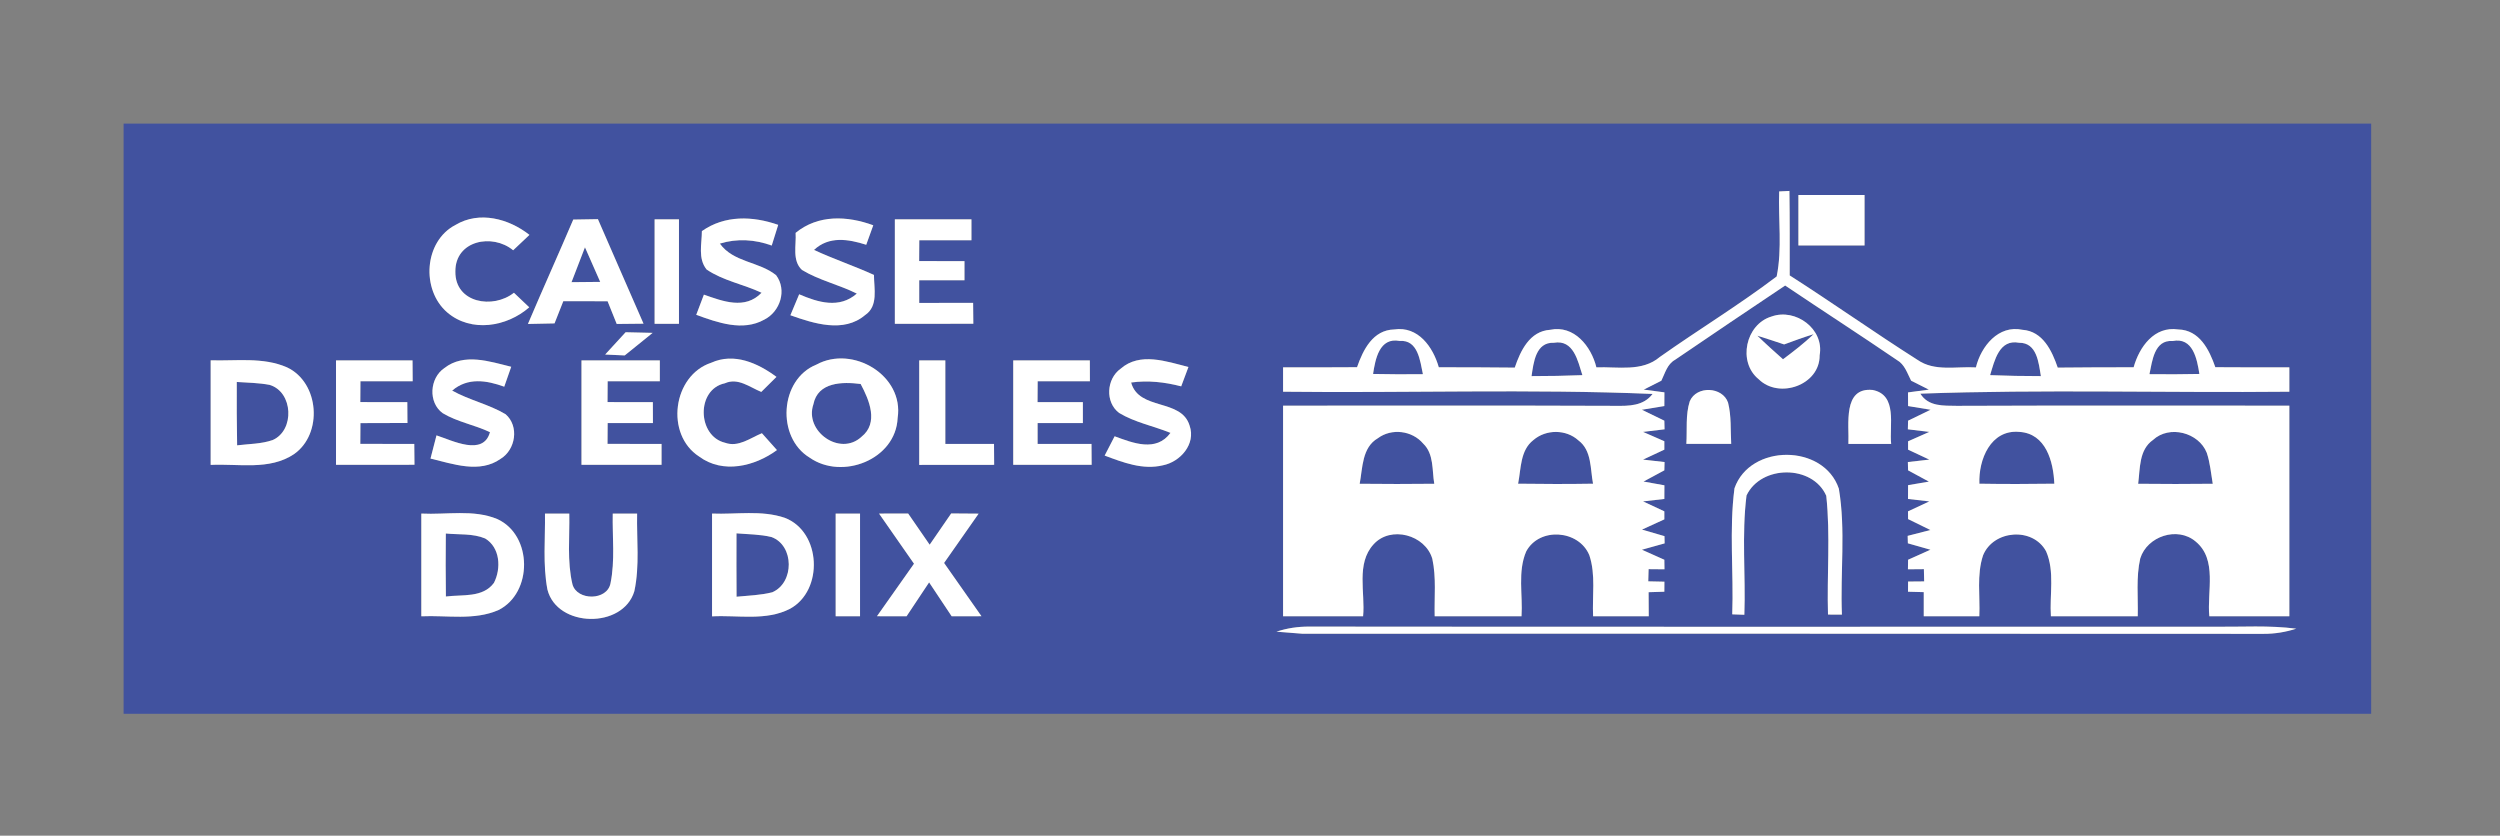 <?xml version="1.0" encoding="UTF-8" ?>
<!DOCTYPE svg PUBLIC "-//W3C//DTD SVG 1.1//EN" "http://www.w3.org/Graphics/SVG/1.1/DTD/svg11.dtd">
<svg width="359pt" height="120pt" viewBox="0 0 359 120" version="1.1" xmlns="http://www.w3.org/2000/svg">
<rect x="0" y="0" width="359" height="120" fill="#808080" stroke="none"/>
<g id="#41529fff">
<path fill="#41529f" opacity="1.00" d=" M 17.75 17.75 C 125.33 17.75 232.92 17.75 340.50 17.75 C 340.50 46.00 340.50 74.25 340.50 102.50 C 232.92 102.50 125.33 102.50 17.75 102.50 C 17.75 74.25 17.75 46.00 17.75 17.75 M 255.49 27.49 C 255.35 31.55 255.94 35.70 255.13 39.70 C 249.72 43.80 243.90 47.34 238.35 51.26 C 235.80 53.43 232.30 52.64 229.24 52.75 C 228.50 49.73 226.04 46.64 222.60 47.36 C 219.66 47.55 218.34 50.37 217.52 52.79 C 213.88 52.74 210.25 52.75 206.61 52.74 C 205.78 49.82 203.64 46.80 200.21 47.31 C 197.15 47.38 195.74 50.23 194.87 52.73 C 191.33 52.76 187.79 52.75 184.25 52.75 C 184.25 53.62 184.25 55.38 184.25 56.25 C 201.93 56.46 219.65 55.83 237.31 56.57 C 235.99 58.32 233.87 58.30 231.95 58.28 C 216.05 58.21 200.15 58.27 184.25 58.25 C 184.25 68.33 184.25 78.42 184.25 88.50 C 188.08 88.50 191.91 88.50 195.74 88.50 C 196.07 85.10 194.70 80.95 197.24 78.17 C 199.70 75.44 204.67 76.79 205.68 80.24 C 206.27 82.95 205.95 85.75 206.02 88.50 C 210.18 88.50 214.33 88.50 218.49 88.50 C 218.69 85.42 217.91 82.10 219.16 79.19 C 221.05 75.65 226.73 76.08 228.23 79.73 C 229.17 82.54 228.63 85.59 228.77 88.50 C 231.43 88.50 234.09 88.50 236.76 88.50 C 236.75 87.63 236.75 85.90 236.74 85.04 C 237.31 85.02 238.43 84.99 239.00 84.97 L 239.01 83.53 C 238.43 83.51 237.27 83.49 236.69 83.48 L 236.74 81.73 C 237.31 81.73 238.45 81.74 239.02 81.75 C 239.02 81.41 239.01 80.72 239.00 80.38 C 238.20 80.02 236.59 79.30 235.78 78.94 C 236.59 78.71 238.22 78.26 239.04 78.03 L 239.02 76.99 C 238.22 76.75 236.60 76.28 235.79 76.05 C 236.60 75.68 238.20 74.94 239.00 74.58 C 239.00 74.29 239.00 73.71 239.00 73.43 C 238.24 73.07 236.71 72.36 235.94 72.00 C 236.71 71.92 238.24 71.74 239.00 71.65 C 239.00 71.16 239.01 70.18 239.01 69.69 C 238.26 69.55 236.76 69.29 236.01 69.15 C 236.75 68.75 238.25 67.95 239.00 67.54 C 239.01 67.25 239.02 66.65 239.03 66.35 C 238.26 66.26 236.71 66.09 235.94 66.00 C 236.70 65.64 238.23 64.93 239.00 64.57 C 239.00 64.27 239.00 63.67 239.00 63.36 C 238.23 63.03 236.70 62.35 235.94 62.02 C 236.71 61.92 238.25 61.74 239.03 61.65 C 239.02 61.34 239.01 60.72 239.00 60.41 C 238.19 60.02 236.58 59.23 235.77 58.84 C 236.58 58.71 238.19 58.44 239.00 58.31 C 239.00 57.82 239.01 56.84 239.01 56.34 C 238.27 56.25 236.78 56.05 236.04 55.95 C 236.68 55.63 237.94 54.99 238.57 54.67 C 239.10 53.60 239.40 52.31 240.52 51.68 C 245.77 48.09 251.06 44.55 256.35 41.00 C 261.68 44.59 267.09 48.08 272.40 51.70 C 273.52 52.33 273.88 53.60 274.44 54.67 C 275.07 54.99 276.35 55.63 276.98 55.95 C 276.24 56.05 274.74 56.25 273.99 56.35 C 273.99 56.84 274.00 57.82 274.00 58.31 C 274.80 58.45 276.42 58.71 277.23 58.84 C 276.42 59.23 274.81 60.02 274.00 60.41 C 273.99 60.72 273.98 61.34 273.97 61.65 C 274.74 61.74 276.28 61.93 277.05 62.02 C 276.29 62.36 274.76 63.03 274.00 63.37 C 274.00 63.67 274.00 64.27 274.00 64.57 C 274.76 64.93 276.29 65.64 277.05 66.00 C 276.28 66.09 274.74 66.26 273.97 66.35 C 273.98 66.65 273.99 67.24 274.00 67.54 C 274.75 67.95 276.25 68.76 276.99 69.16 C 276.24 69.29 274.75 69.55 274.00 69.67 C 274.00 70.17 273.99 71.16 273.99 71.65 C 274.76 71.74 276.29 71.92 277.05 72.00 C 276.29 72.36 274.76 73.07 273.99 73.43 C 273.99 73.71 273.99 74.26 274.00 74.54 C 274.80 74.93 276.40 75.72 277.20 76.11 C 276.38 76.32 274.75 76.74 273.94 76.95 L 273.97 78.02 C 274.78 78.25 276.40 78.71 277.21 78.94 C 276.41 79.30 274.80 80.02 274.00 80.38 C 273.99 80.72 273.99 81.41 273.98 81.75 C 274.55 81.75 275.70 81.73 276.27 81.73 L 276.31 83.49 C 275.73 83.50 274.58 83.51 274.00 83.51 C 274.00 83.88 273.99 84.61 273.99 84.97 C 274.56 84.99 275.69 85.02 276.25 85.03 C 276.25 85.90 276.25 87.63 276.25 88.50 C 278.91 88.50 281.57 88.50 284.23 88.50 C 284.36 85.59 283.83 82.55 284.77 79.74 C 286.26 76.09 291.92 75.65 293.82 79.17 C 295.09 82.08 294.30 85.42 294.51 88.50 C 298.67 88.50 302.82 88.50 306.98 88.50 C 307.05 85.73 306.72 82.91 307.34 80.19 C 308.33 77.01 312.67 75.55 315.28 77.75 C 318.46 80.35 316.90 84.95 317.26 88.50 C 321.09 88.50 324.92 88.50 328.75 88.50 C 328.75 78.42 328.75 68.33 328.75 58.25 C 312.83 58.27 296.90 58.21 280.98 58.28 C 279.12 58.24 276.93 58.42 275.76 56.53 C 293.40 55.89 311.09 56.43 328.75 56.25 C 328.75 55.38 328.75 53.62 328.75 52.75 C 325.20 52.75 321.66 52.76 318.12 52.73 C 317.25 50.22 315.85 47.38 312.79 47.31 C 309.35 46.80 307.21 49.82 306.39 52.74 C 302.75 52.75 299.12 52.74 295.49 52.79 C 294.66 50.38 293.36 47.57 290.43 47.36 C 286.97 46.62 284.48 49.73 283.74 52.76 C 280.95 52.59 277.81 53.39 275.36 51.68 C 269.17 47.75 263.18 43.50 257.00 39.55 C 257.00 35.50 257.02 31.46 256.96 27.42 C 256.59 27.44 255.86 27.47 255.49 27.49 M 258.25 28.00 C 258.25 30.42 258.25 32.83 258.25 35.25 C 261.41 35.25 264.58 35.25 267.75 35.25 C 267.75 32.83 267.75 30.42 267.75 28.00 C 264.58 28.00 261.42 28.00 258.25 28.00 M 65.41 32.30 C 60.87 34.65 60.46 41.63 64.22 44.86 C 67.65 47.80 72.77 46.95 76.00 44.13 C 75.45 43.61 74.35 42.56 73.80 42.04 C 70.81 44.42 65.34 43.53 65.39 39.00 C 65.35 34.52 70.71 33.47 73.69 35.94 C 74.27 35.38 75.44 34.28 76.03 33.73 C 73.07 31.40 68.84 30.25 65.41 32.30 M 100.79 33.19 C 100.79 35.03 100.19 37.11 101.47 38.70 C 103.84 40.32 106.78 40.82 109.36 42.04 C 106.99 44.51 103.79 43.26 101.08 42.31 C 100.71 43.28 100.34 44.25 99.98 45.21 C 103.05 46.32 106.65 47.63 109.75 45.90 C 112.04 44.75 113.04 41.65 111.45 39.52 C 109.01 37.54 105.32 37.70 103.37 34.98 C 105.84 34.22 108.40 34.38 110.82 35.26 C 111.05 34.51 111.52 33.03 111.75 32.29 C 108.09 31.01 104.08 30.87 100.79 33.19 M 114.25 33.44 C 114.37 35.19 113.71 37.42 115.17 38.77 C 117.62 40.25 120.48 40.88 123.04 42.16 C 120.52 44.37 117.47 43.42 114.76 42.26 C 114.34 43.26 113.92 44.26 113.50 45.27 C 116.86 46.46 121.16 47.85 124.22 45.25 C 126.16 43.96 125.50 41.43 125.50 39.48 C 122.67 38.19 119.71 37.20 116.89 35.89 C 119.04 33.87 121.82 34.33 124.39 35.15 C 124.72 34.21 125.06 33.28 125.40 32.35 C 121.67 30.98 117.48 30.79 114.25 33.44 M 82.32 31.53 C 80.18 36.54 77.94 41.51 75.81 46.52 C 77.08 46.50 78.36 46.47 79.63 46.44 C 80.05 45.38 80.47 44.31 80.89 43.25 C 83.01 43.25 85.13 43.25 87.25 43.26 C 87.69 44.34 88.12 45.43 88.56 46.52 C 89.53 46.51 91.45 46.49 92.41 46.48 C 90.23 41.47 88.03 36.48 85.86 31.47 C 84.68 31.49 83.50 31.51 82.32 31.53 M 94.00 31.50 C 94.00 36.50 94.00 41.50 94.00 46.50 C 94.87 46.50 96.62 46.50 97.50 46.50 C 97.50 41.50 97.50 36.50 97.50 31.50 C 96.63 31.50 94.88 31.50 94.00 31.50 M 128.50 31.50 C 128.50 36.50 128.50 41.50 128.50 46.50 C 132.26 46.50 136.01 46.50 139.77 46.49 C 139.76 45.74 139.75 44.24 139.74 43.49 C 137.16 43.50 134.58 43.50 132.00 43.50 C 132.00 42.69 132.00 41.06 132.00 40.25 C 134.17 40.25 136.33 40.25 138.50 40.25 C 138.50 39.56 138.50 38.19 138.50 37.50 C 136.33 37.50 134.16 37.50 131.99 37.49 C 132.00 36.74 132.00 35.25 132.01 34.50 C 134.50 34.50 137.00 34.50 139.50 34.50 C 139.50 33.75 139.50 32.25 139.50 31.50 C 135.83 31.50 132.17 31.50 128.50 31.50 M 254.40 45.45 C 250.67 46.55 249.49 51.99 252.55 54.46 C 255.47 57.34 261.34 55.31 261.30 51.02 C 261.99 47.25 257.85 44.21 254.40 45.45 M 86.90 50.91 C 87.60 50.94 89.01 51.01 89.71 51.04 C 91.05 49.96 92.39 48.89 93.72 47.80 C 92.75 47.78 90.81 47.74 89.84 47.71 C 88.86 48.78 87.88 49.84 86.90 50.91 M 132.00 51.75 C 132.00 56.75 132.00 61.75 132.00 66.76 C 135.59 66.75 139.18 66.75 142.76 66.75 C 142.75 65.75 142.75 64.75 142.74 63.75 C 140.41 63.75 138.08 63.75 135.75 63.75 C 135.75 59.75 135.75 55.75 135.75 51.75 C 134.50 51.75 133.25 51.75 132.00 51.75 M 30.25 51.74 C 30.25 56.74 30.25 61.75 30.25 66.76 C 34.23 66.56 38.68 67.58 42.21 65.22 C 46.39 62.32 45.88 54.94 41.21 52.75 C 37.77 51.24 33.89 51.86 30.25 51.74 M 48.25 51.75 C 48.25 56.75 48.25 61.75 48.25 66.75 C 52.00 66.75 55.76 66.75 59.52 66.74 C 59.51 66.00 59.50 64.50 59.49 63.75 C 56.91 63.75 54.32 63.75 51.74 63.74 C 51.75 62.75 51.75 61.75 51.76 60.76 C 54.01 60.75 56.26 60.75 58.51 60.74 C 58.51 59.75 58.50 58.75 58.49 57.75 C 56.24 57.75 53.99 57.75 51.74 57.74 C 51.75 56.75 51.76 55.75 51.76 54.75 C 54.26 54.75 56.76 54.75 59.26 54.75 C 59.25 53.75 59.25 52.75 59.24 51.75 C 55.58 51.75 51.91 51.75 48.25 51.75 M 63.82 52.85 C 61.69 54.28 61.45 57.79 63.57 59.33 C 65.68 60.60 68.16 61.01 70.36 62.06 C 69.41 65.55 64.96 63.26 62.68 62.52 C 62.39 63.63 62.10 64.74 61.82 65.85 C 65.04 66.62 68.87 68.02 71.87 65.90 C 74.06 64.58 74.58 61.19 72.60 59.48 C 70.19 58.05 67.38 57.46 64.93 56.09 C 67.17 54.17 69.87 54.61 72.41 55.53 C 72.66 54.81 73.16 53.38 73.41 52.67 C 70.31 51.91 66.64 50.65 63.82 52.85 M 83.50 66.75 C 87.33 66.75 91.16 66.75 95.00 66.75 C 95.00 66.00 95.00 64.50 95.00 63.75 C 92.41 63.75 89.82 63.75 87.24 63.74 C 87.24 62.75 87.25 61.75 87.26 60.75 C 89.43 60.75 91.59 60.75 93.76 60.75 C 93.75 60.00 93.75 58.50 93.75 57.75 C 91.58 57.75 89.41 57.75 87.24 57.74 C 87.24 56.75 87.25 55.75 87.26 54.75 C 89.76 54.75 92.26 54.75 94.75 54.75 C 94.75 54.00 94.75 52.50 94.75 51.75 C 91.00 51.75 87.25 51.75 83.50 51.75 C 83.50 56.75 83.50 61.75 83.50 66.75 M 100.40 65.56 C 103.81 68.09 108.39 66.97 111.57 64.63 C 110.85 63.82 110.13 63.01 109.41 62.21 C 107.73 62.90 106.03 64.27 104.12 63.58 C 100.12 62.63 99.95 55.91 104.09 55.04 C 105.97 54.19 107.67 55.61 109.32 56.28 C 110.05 55.56 110.77 54.84 111.50 54.12 C 108.83 52.14 105.42 50.60 102.13 52.09 C 96.59 53.92 95.49 62.40 100.40 65.56 M 117.23 52.36 C 111.95 54.48 111.46 62.81 116.27 65.72 C 120.93 68.98 128.63 66.01 128.90 60.03 C 129.85 53.91 122.44 49.51 117.23 52.36 M 145.50 51.75 C 145.50 56.75 145.50 61.75 145.50 66.75 C 149.25 66.75 153.01 66.75 156.76 66.75 C 156.75 65.75 156.75 64.75 156.74 63.75 C 154.16 63.75 151.58 63.75 149.00 63.75 C 149.00 63.00 149.00 61.50 149.00 60.75 C 151.17 60.75 153.33 60.75 155.50 60.75 C 155.50 60.00 155.50 58.50 155.50 57.75 C 153.33 57.75 151.16 57.75 148.99 57.75 C 149.00 56.75 149.00 55.75 149.01 54.75 C 151.51 54.75 154.00 54.75 156.51 54.75 C 156.50 54.00 156.50 52.50 156.50 51.75 C 152.83 51.75 149.16 51.75 145.50 51.75 M 160.92 52.95 C 158.88 54.40 158.67 57.78 160.71 59.30 C 162.98 60.67 165.64 61.17 168.08 62.16 C 166.04 64.96 162.69 63.62 160.06 62.65 C 159.70 63.34 158.98 64.72 158.63 65.42 C 161.27 66.41 164.10 67.51 166.98 66.82 C 169.48 66.33 171.75 63.78 170.83 61.13 C 169.65 57.17 163.55 59.02 162.43 54.93 C 164.85 54.59 167.27 54.87 169.62 55.48 C 169.88 54.79 170.40 53.40 170.66 52.70 C 167.52 51.91 163.69 50.52 160.92 52.95 M 242.65 57.62 C 242.02 59.58 242.29 61.71 242.16 63.74 C 244.31 63.75 246.45 63.75 248.60 63.74 C 248.49 61.77 248.64 59.75 248.15 57.82 C 247.37 55.52 243.62 55.34 242.65 57.62 M 265.43 63.75 C 267.47 63.75 269.52 63.75 271.57 63.75 C 271.28 61.12 272.54 56.71 268.91 56.00 C 264.57 55.58 265.56 61.00 265.43 63.75 M 249.07 70.12 C 248.29 76.10 248.97 82.20 248.75 88.22 L 250.49 88.28 C 250.69 82.58 250.09 76.82 250.80 71.15 C 252.88 66.75 260.28 66.70 262.25 71.19 C 262.86 76.84 262.33 82.57 262.50 88.25 C 263.00 88.25 264.00 88.26 264.50 88.26 C 264.25 82.24 265.06 76.13 264.06 70.18 C 261.89 63.71 251.31 63.70 249.07 70.12 M 78.26 73.75 C 78.31 77.38 77.93 81.07 78.61 84.66 C 80.00 90.16 89.47 90.32 91.09 84.90 C 91.88 81.24 91.41 77.46 91.49 73.75 C 90.62 73.75 88.87 73.75 87.99 73.75 C 87.92 77.08 88.34 80.47 87.67 83.76 C 87.19 86.28 82.88 86.28 82.21 83.93 C 81.41 80.60 81.82 77.14 81.75 73.75 C 80.58 73.75 79.42 73.75 78.26 73.75 M 102.25 73.75 C 102.25 78.67 102.24 83.59 102.25 88.51 C 105.97 88.31 110.01 89.20 113.45 87.42 C 118.30 84.77 117.93 76.36 112.70 74.36 C 109.35 73.22 105.72 73.89 102.25 73.75 M 60.50 73.75 C 60.50 78.67 60.50 83.58 60.50 88.50 C 64.18 88.33 68.11 89.13 71.59 87.60 C 76.52 85.13 76.49 76.86 71.42 74.54 C 67.99 73.11 64.12 73.94 60.50 73.75 M 120.00 73.75 C 120.00 78.67 120.00 83.58 120.00 88.50 C 120.88 88.50 122.62 88.50 123.50 88.50 C 123.50 83.58 123.50 78.67 123.50 73.75 C 122.62 73.75 120.88 73.75 120.00 73.75 M 126.23 73.75 C 127.90 76.15 129.58 78.54 131.25 80.95 C 129.48 83.46 127.70 85.97 125.93 88.49 C 126.99 88.49 129.12 88.50 130.18 88.50 C 131.25 86.88 132.33 85.25 133.42 83.63 C 134.50 85.25 135.58 86.88 136.66 88.50 C 137.73 88.50 139.87 88.49 140.94 88.49 C 139.16 85.93 137.36 83.39 135.57 80.84 C 137.22 78.48 138.88 76.13 140.53 73.76 C 139.54 73.75 137.58 73.73 136.59 73.73 C 135.55 75.22 134.52 76.72 133.50 78.22 C 132.47 76.73 131.44 75.23 130.41 73.74 C 129.36 73.75 127.27 73.75 126.23 73.75 M 183.30 90.71 C 184.22 90.78 186.05 90.93 186.96 91.00 C 232.99 91.01 279.01 90.98 325.04 91.02 C 326.63 91.03 328.22 90.77 329.74 90.28 C 325.85 89.77 321.93 90.04 318.02 90.00 C 274.69 89.99 231.35 90.03 188.02 89.98 C 186.41 89.97 184.82 90.20 183.30 90.71 Z" />
<path fill="#41529f" opacity="1.00" d=" M 84.00 35.51 C 84.74 37.16 85.47 38.82 86.19 40.48 C 84.82 40.49 83.44 40.51 82.07 40.52 C 82.71 38.85 83.36 37.18 84.00 35.51 Z" />
<path fill="#41529f" opacity="1.00" d=" M 252.36 48.21 C 253.65 48.61 254.93 49.03 256.20 49.46 C 257.60 48.94 259.00 48.43 260.43 47.99 C 259.06 49.30 257.55 50.46 256.04 51.59 C 254.79 50.48 253.55 49.37 252.36 48.21 Z" />
<path fill="#41529f" opacity="1.00" d=" M 197.17 53.70 C 197.50 51.58 198.07 48.40 201.00 48.96 C 203.63 48.76 203.93 51.84 204.33 53.73 C 201.94 53.76 199.55 53.75 197.17 53.70 Z" />
<path fill="#41529f" opacity="1.00" d=" M 219.93 54.01 C 220.22 52.09 220.51 49.11 223.14 49.22 C 225.98 48.73 226.58 51.85 227.23 53.87 C 224.79 53.97 222.36 54.01 219.93 54.01 Z" />
<path fill="#41529f" opacity="1.00" d=" M 285.78 53.87 C 286.41 51.81 287.07 48.67 289.94 49.22 C 292.52 49.19 292.75 52.12 293.07 54.01 C 290.64 54.01 288.21 53.97 285.78 53.87 Z" />
<path fill="#41529f" opacity="1.00" d=" M 308.66 53.73 C 309.06 51.85 309.36 48.77 311.98 48.97 C 314.91 48.38 315.50 51.57 315.83 53.70 C 313.44 53.75 311.05 53.76 308.66 53.73 Z" />
<path fill="#41529f" opacity="1.00" d=" M 34.00 54.85 C 35.57 54.96 37.17 54.97 38.72 55.27 C 42.10 56.28 42.35 61.78 39.16 63.19 C 37.52 63.76 35.75 63.74 34.05 63.95 C 33.99 60.92 33.99 57.89 34.00 54.85 Z" />
<path fill="#41529f" opacity="1.00" d=" M 116.80 58.07 C 117.44 54.83 120.99 54.81 123.59 55.14 C 124.82 57.44 126.23 60.74 123.69 62.74 C 120.63 65.57 115.48 61.94 116.80 58.07 Z" />
<path fill="#41529f" opacity="1.00" d=" M 197.86 62.93 C 199.83 61.46 202.78 61.82 204.37 63.70 C 205.93 65.19 205.63 67.52 205.96 69.47 C 202.39 69.51 198.82 69.51 195.25 69.47 C 195.68 67.19 195.57 64.26 197.86 62.93 Z" />
<path fill="#41529f" opacity="1.00" d=" M 220.20 63.19 C 222.01 61.63 224.89 61.63 226.66 63.24 C 228.60 64.69 228.35 67.34 228.76 69.46 C 225.17 69.52 221.58 69.51 218.00 69.46 C 218.43 67.31 218.28 64.67 220.20 63.19 Z" />
<path fill="#41529f" opacity="1.00" d=" M 284.24 69.46 C 284.10 66.01 285.85 61.65 289.97 62.02 C 293.80 62.24 294.87 66.30 295.00 69.46 C 291.41 69.51 287.83 69.52 284.24 69.46 Z" />
<path fill="#41529f" opacity="1.00" d=" M 309.18 63.17 C 311.52 61.00 315.74 62.10 316.89 65.02 C 317.37 66.45 317.50 67.98 317.75 69.47 C 314.18 69.51 310.61 69.51 307.04 69.47 C 307.33 67.28 307.13 64.60 309.18 63.17 Z" />
<path fill="#41529f" opacity="1.00" d=" M 64.02 76.61 C 65.89 76.80 67.88 76.58 69.66 77.32 C 71.83 78.62 71.99 81.63 70.93 83.70 C 69.33 85.88 66.37 85.35 64.03 85.66 C 63.99 82.64 63.99 79.63 64.02 76.61 Z" />
<path fill="#41529f" opacity="1.00" d=" M 105.76 76.59 C 107.44 76.73 109.14 76.72 110.79 77.12 C 114.07 78.33 114.08 83.68 110.90 85.05 C 109.22 85.48 107.48 85.52 105.77 85.69 C 105.75 82.65 105.75 79.62 105.76 76.59 Z" />
</g>
<g id="#ffffffff">
<path fill="#ffffff" opacity="1.00" d=" M 255.49 27.49 C 255.86 27.47 256.59 27.44 256.96 27.42 C 257.02 31.46 257.00 35.50 257.00 39.55 C 263.18 43.50 269.17 47.75 275.36 51.68 C 277.81 53.39 280.95 52.59 283.74 52.76 C 284.48 49.73 286.97 46.62 290.43 47.36 C 293.36 47.57 294.66 50.38 295.49 52.79 C 299.12 52.74 302.75 52.75 306.39 52.74 C 307.21 49.82 309.35 46.80 312.79 47.31 C 315.85 47.38 317.25 50.22 318.12 52.73 C 321.66 52.76 325.20 52.75 328.75 52.75 C 328.75 53.62 328.75 55.38 328.75 56.25 C 311.09 56.43 293.40 55.89 275.76 56.53 C 276.93 58.42 279.12 58.24 280.98 58.28 C 296.90 58.21 312.83 58.27 328.75 58.25 C 328.75 68.33 328.75 78.42 328.75 88.50 C 324.92 88.50 321.09 88.50 317.26 88.50 C 316.90 84.95 318.46 80.35 315.28 77.75 C 312.67 75.55 308.33 77.01 307.34 80.19 C 306.72 82.91 307.05 85.73 306.98 88.50 C 302.82 88.50 298.67 88.50 294.51 88.50 C 294.30 85.42 295.09 82.08 293.82 79.17 C 291.92 75.65 286.26 76.09 284.77 79.74 C 283.83 82.55 284.36 85.59 284.23 88.50 C 281.57 88.50 278.91 88.50 276.25 88.50 C 276.25 87.63 276.25 85.90 276.25 85.03 C 275.69 85.02 274.56 84.99 273.99 84.97 C 273.99 84.61 274.00 83.88 274.00 83.51 C 274.58 83.51 275.73 83.50 276.31 83.49 L 276.27 81.73 C 275.70 81.73 274.55 81.75 273.98 81.75 C 273.99 81.41 273.99 80.72 274.00 80.38 C 274.80 80.02 276.41 79.30 277.21 78.94 C 276.40 78.71 274.78 78.25 273.97 78.02 L 273.94 76.95 C 274.75 76.74 276.38 76.32 277.20 76.11 C 276.40 75.72 274.80 74.93 274.00 74.54 C 273.99 74.26 273.99 73.71 273.99 73.43 C 274.76 73.07 276.29 72.36 277.05 72.00 C 276.29 71.92 274.76 71.74 273.99 71.65 C 273.99 71.16 274.00 70.17 274.00 69.67 C 274.75 69.55 276.24 69.29 276.99 69.16 C 276.25 68.76 274.75 67.95 274.00 67.54 C 273.99 67.24 273.98 66.65 273.97 66.35 C 274.74 66.26 276.28 66.09 277.05 66.00 C 276.29 65.64 274.76 64.93 274.00 64.57 C 274.00 64.27 274.00 63.67 274.00 63.37 C 274.76 63.03 276.29 62.36 277.05 62.02 C 276.28 61.93 274.74 61.74 273.97 61.65 C 273.98 61.34 273.99 60.72 274.00 60.41 C 274.81 60.02 276.42 59.23 277.23 58.84 C 276.42 58.71 274.80 58.45 274.00 58.31 C 274.00 57.82 273.99 56.84 273.99 56.35 C 274.74 56.25 276.24 56.05 276.98 55.95 C 276.35 55.63 275.07 54.99 274.44 54.67 C 273.88 53.60 273.52 52.33 272.40 51.70 C 267.09 48.08 261.68 44.59 256.35 41.00 C 251.06 44.55 245.77 48.09 240.52 51.68 C 239.40 52.31 239.10 53.60 238.57 54.67 C 237.94 54.99 236.68 55.63 236.04 55.95 C 236.78 56.05 238.27 56.25 239.01 56.34 C 239.01 56.84 239.00 57.82 239.00 58.31 C 238.19 58.44 236.58 58.71 235.77 58.84 C 236.58 59.23 238.19 60.02 239.00 60.41 C 239.01 60.72 239.02 61.34 239.03 61.65 C 238.25 61.74 236.71 61.92 235.94 62.02 C 236.70 62.35 238.23 63.03 239.00 63.36 C 239.00 63.67 239.00 64.27 239.00 64.57 C 238.23 64.93 236.70 65.64 235.94 66.00 C 236.71 66.09 238.26 66.26 239.03 66.35 C 239.02 66.65 239.01 67.25 239.00 67.54 C 238.25 67.95 236.75 68.75 236.01 69.15 C 236.76 69.29 238.26 69.55 239.01 69.69 C 239.01 70.18 239.00 71.16 239.00 71.65 C 238.24 71.74 236.71 71.92 235.94 72.00 C 236.71 72.36 238.24 73.07 239.00 73.43 C 239.00 73.71 239.00 74.29 239.00 74.58 C 238.20 74.94 236.60 75.68 235.79 76.05 C 236.60 76.28 238.22 76.75 239.02 76.99 L 239.04 78.03 C 238.22 78.26 236.59 78.71 235.78 78.94 C 236.59 79.30 238.20 80.02 239.00 80.38 C 239.01 80.72 239.02 81.41 239.02 81.75 C 238.45 81.74 237.31 81.73 236.74 81.73 L 236.69 83.48 C 237.27 83.49 238.43 83.51 239.01 83.53 L 239.00 84.97 C 238.43 84.99 237.31 85.02 236.74 85.04 C 236.75 85.90 236.75 87.63 236.76 88.50 C 234.09 88.50 231.43 88.50 228.77 88.50 C 228.63 85.59 229.17 82.54 228.23 79.73 C 226.73 76.08 221.05 75.65 219.16 79.19 C 217.91 82.10 218.69 85.42 218.49 88.50 C 214.33 88.50 210.18 88.50 206.02 88.50 C 205.95 85.75 206.27 82.95 205.68 80.24 C 204.67 76.79 199.70 75.44 197.24 78.17 C 194.70 80.95 196.07 85.10 195.74 88.50 C 191.91 88.50 188.08 88.50 184.25 88.50 C 184.25 78.42 184.25 68.33 184.25 58.25 C 200.15 58.27 216.05 58.21 231.95 58.28 C 233.87 58.30 235.99 58.32 237.31 56.57 C 219.65 55.83 201.93 56.46 184.25 56.25 C 184.25 55.38 184.25 53.62 184.25 52.75 C 187.79 52.75 191.33 52.76 194.87 52.73 C 195.74 50.23 197.15 47.38 200.21 47.31 C 203.64 46.80 205.78 49.82 206.61 52.74 C 210.25 52.75 213.88 52.74 217.52 52.79 C 218.34 50.37 219.66 47.55 222.60 47.36 C 226.04 46.64 228.50 49.73 229.24 52.75 C 232.30 52.64 235.80 53.43 238.35 51.26 C 243.90 47.34 249.72 43.80 255.13 39.70 C 255.94 35.70 255.35 31.55 255.49 27.49 M 197.17 53.70 C 199.55 53.75 201.94 53.76 204.33 53.73 C 203.93 51.84 203.63 48.76 201.00 48.96 C 198.07 48.40 197.50 51.58 197.17 53.70 M 219.93 54.01 C 222.36 54.01 224.79 53.97 227.23 53.87 C 226.58 51.85 225.98 48.73 223.14 49.22 C 220.51 49.11 220.22 52.09 219.93 54.01 M 285.78 53.87 C 288.21 53.97 290.64 54.01 293.07 54.01 C 292.75 52.12 292.52 49.19 289.94 49.22 C 287.07 48.67 286.41 51.81 285.78 53.87 M 308.66 53.73 C 311.05 53.76 313.44 53.75 315.83 53.70 C 315.50 51.57 314.91 48.38 311.98 48.97 C 309.36 48.77 309.06 51.85 308.66 53.73 M 197.86 62.93 C 195.57 64.26 195.68 67.19 195.25 69.47 C 198.82 69.51 202.39 69.51 205.96 69.47 C 205.63 67.52 205.93 65.19 204.37 63.70 C 202.78 61.82 199.83 61.46 197.86 62.93 M 220.20 63.19 C 218.28 64.67 218.43 67.31 218.00 69.46 C 221.58 69.51 225.17 69.52 228.76 69.46 C 228.35 67.34 228.60 64.69 226.66 63.24 C 224.89 61.63 222.01 61.63 220.20 63.19 M 284.24 69.46 C 287.83 69.52 291.41 69.51 295.00 69.46 C 294.87 66.30 293.80 62.24 289.97 62.02 C 285.85 61.65 284.10 66.01 284.24 69.46 M 309.18 63.17 C 307.13 64.60 307.33 67.28 307.04 69.47 C 310.61 69.51 314.18 69.51 317.75 69.47 C 317.50 67.98 317.37 66.45 316.89 65.02 C 315.74 62.10 311.52 61.00 309.18 63.17 Z" />
<path fill="#ffffff" opacity="1.00" d=" M 258.25 28.00 C 261.42 28.00 264.58 28.00 267.75 28.00 C 267.75 30.42 267.75 32.83 267.75 35.25 C 264.58 35.25 261.41 35.25 258.25 35.25 C 258.25 32.83 258.25 30.42 258.25 28.00 Z" />
<path fill="#ffffff" opacity="1.00" d=" M 65.41 32.30 C 68.84 30.25 73.07 31.40 76.03 33.73 C 75.44 34.28 74.27 35.38 73.69 35.94 C 70.71 33.47 65.35 34.52 65.39 39.00 C 65.34 43.53 70.81 44.42 73.80 42.04 C 74.35 42.56 75.45 43.61 76.00 44.13 C 72.77 46.95 67.65 47.80 64.22 44.86 C 60.46 41.63 60.87 34.65 65.41 32.30 Z" />
<path fill="#ffffff" opacity="1.00" d=" M 100.79 33.19 C 104.08 30.87 108.09 31.01 111.75 32.29 C 111.52 33.03 111.05 34.51 110.82 35.26 C 108.40 34.38 105.84 34.22 103.37 34.98 C 105.32 37.70 109.01 37.54 111.45 39.52 C 113.04 41.65 112.04 44.75 109.75 45.90 C 106.65 47.63 103.05 46.32 99.98 45.21 C 100.34 44.25 100.71 43.28 101.08 42.31 C 103.79 43.26 106.99 44.51 109.36 42.04 C 106.78 40.82 103.84 40.32 101.47 38.70 C 100.19 37.11 100.79 35.03 100.79 33.19 Z" />
<path fill="#ffffff" opacity="1.00" d=" M 114.25 33.44 C 117.48 30.79 121.67 30.98 125.40 32.35 C 125.06 33.28 124.72 34.21 124.39 35.15 C 121.82 34.33 119.04 33.87 116.89 35.89 C 119.71 37.20 122.67 38.19 125.50 39.48 C 125.50 41.43 126.16 43.96 124.22 45.25 C 121.16 47.85 116.86 46.46 113.50 45.27 C 113.92 44.26 114.34 43.26 114.76 42.26 C 117.47 43.42 120.52 44.37 123.04 42.16 C 120.48 40.88 117.62 40.25 115.17 38.77 C 113.71 37.42 114.37 35.19 114.25 33.44 Z" />
<path fill="#ffffff" opacity="1.00" d=" M 82.32 31.53 C 83.50 31.51 84.68 31.49 85.86 31.47 C 88.03 36.48 90.23 41.47 92.41 46.48 C 91.45 46.49 89.53 46.51 88.56 46.52 C 88.12 45.43 87.69 44.34 87.25 43.26 C 85.13 43.25 83.01 43.25 80.89 43.25 C 80.47 44.31 80.05 45.38 79.63 46.44 C 78.36 46.47 77.08 46.50 75.81 46.52 C 77.94 41.51 80.18 36.54 82.32 31.53 M 84.00 35.51 C 83.36 37.18 82.71 38.85 82.07 40.52 C 83.44 40.51 84.82 40.49 86.19 40.48 C 85.47 38.82 84.74 37.16 84.00 35.51 Z" />
<path fill="#ffffff" opacity="1.00" d=" M 94.00 31.50 C 94.88 31.50 96.63 31.50 97.50 31.50 C 97.50 36.50 97.50 41.50 97.50 46.50 C 96.62 46.50 94.87 46.50 94.00 46.50 C 94.00 41.50 94.00 36.50 94.00 31.50 Z" />
<path fill="#ffffff" opacity="1.00" d=" M 128.50 31.50 C 132.17 31.50 135.83 31.50 139.50 31.50 C 139.50 32.25 139.50 33.75 139.50 34.50 C 137.00 34.50 134.50 34.50 132.01 34.50 C 132.00 35.25 132.00 36.74 131.99 37.49 C 134.16 37.50 136.33 37.50 138.50 37.50 C 138.50 38.19 138.50 39.56 138.50 40.25 C 136.33 40.25 134.17 40.25 132.00 40.25 C 132.00 41.06 132.00 42.69 132.00 43.50 C 134.58 43.50 137.16 43.50 139.74 43.49 C 139.75 44.24 139.76 45.74 139.77 46.49 C 136.01 46.50 132.26 46.50 128.50 46.50 C 128.50 41.50 128.50 36.50 128.50 31.50 Z" />
<path fill="#ffffff" opacity="1.00" d=" M 254.40 45.45 C 257.85 44.21 261.99 47.25 261.30 51.02 C 261.34 55.31 255.47 57.34 252.55 54.46 C 249.49 51.99 250.67 46.55 254.40 45.45 M 252.36 48.21 C 253.55 49.37 254.79 50.48 256.04 51.59 C 257.55 50.46 259.06 49.30 260.43 47.99 C 259.00 48.43 257.60 48.94 256.20 49.46 C 254.93 49.03 253.65 48.61 252.36 48.21 Z" />
<path fill="#ffffff" opacity="1.00" d=" M 86.90 50.91 C 87.88 49.84 88.86 48.78 89.84 47.71 C 90.81 47.74 92.75 47.78 93.72 47.80 C 92.39 48.89 91.05 49.96 89.71 51.04 C 89.01 51.01 87.60 50.94 86.90 50.91 Z" />
<path fill="#ffffff" opacity="1.00" d=" M 132.00 51.75 C 133.25 51.75 134.50 51.75 135.75 51.75 C 135.75 55.75 135.75 59.75 135.75 63.75 C 138.08 63.75 140.41 63.75 142.74 63.75 C 142.75 64.75 142.75 65.75 142.76 66.75 C 139.18 66.75 135.59 66.75 132.00 66.76 C 132.00 61.75 132.00 56.75 132.00 51.75 Z" />
<path fill="#ffffff" opacity="1.00" d=" M 30.25 51.74 C 33.89 51.86 37.77 51.24 41.21 52.75 C 45.88 54.94 46.39 62.32 42.21 65.22 C 38.68 67.58 34.23 66.56 30.25 66.76 C 30.25 61.75 30.25 56.74 30.25 51.74 M 34.00 54.85 C 33.99 57.89 33.99 60.92 34.05 63.95 C 35.75 63.74 37.52 63.76 39.16 63.19 C 42.35 61.78 42.10 56.28 38.72 55.27 C 37.17 54.97 35.57 54.96 34.00 54.85 Z" />
<path fill="#ffffff" opacity="1.00" d=" M 48.25 51.75 C 51.91 51.75 55.58 51.75 59.24 51.75 C 59.25 52.75 59.25 53.75 59.26 54.75 C 56.76 54.75 54.26 54.75 51.76 54.75 C 51.76 55.75 51.75 56.75 51.74 57.74 C 53.99 57.75 56.24 57.75 58.49 57.75 C 58.50 58.75 58.51 59.75 58.51 60.74 C 56.26 60.75 54.01 60.75 51.76 60.76 C 51.75 61.75 51.75 62.75 51.74 63.74 C 54.32 63.75 56.91 63.75 59.49 63.75 C 59.50 64.50 59.51 66.00 59.52 66.74 C 55.76 66.75 52.00 66.75 48.25 66.75 C 48.25 61.75 48.25 56.75 48.25 51.75 Z" />
<path fill="#ffffff" opacity="1.00" d=" M 63.82 52.85 C 66.64 50.65 70.31 51.91 73.41 52.67 C 73.16 53.38 72.66 54.81 72.41 55.53 C 69.87 54.61 67.17 54.17 64.93 56.09 C 67.38 57.46 70.19 58.05 72.60 59.48 C 74.58 61.19 74.06 64.58 71.87 65.90 C 68.87 68.02 65.04 66.62 61.82 65.85 C 62.10 64.74 62.39 63.63 62.68 62.52 C 64.96 63.26 69.41 65.55 70.36 62.06 C 68.16 61.01 65.68 60.60 63.57 59.33 C 61.45 57.79 61.69 54.28 63.82 52.85 Z" />
<path fill="#ffffff" opacity="1.00" d=" M 83.50 66.75 C 83.50 61.75 83.50 56.75 83.50 51.75 C 87.25 51.75 91.00 51.75 94.75 51.75 C 94.75 52.50 94.75 54.00 94.75 54.75 C 92.26 54.75 89.76 54.75 87.26 54.75 C 87.25 55.75 87.24 56.75 87.24 57.74 C 89.41 57.75 91.58 57.75 93.75 57.75 C 93.75 58.50 93.75 60.00 93.76 60.75 C 91.59 60.75 89.43 60.75 87.26 60.75 C 87.25 61.75 87.24 62.75 87.24 63.74 C 89.82 63.75 92.41 63.75 95.00 63.75 C 95.00 64.50 95.00 66.00 95.00 66.75 C 91.16 66.75 87.33 66.75 83.50 66.75 Z" />
<path fill="#ffffff" opacity="1.00" d=" M 100.40 65.56 C 95.49 62.40 96.59 53.92 102.13 52.09 C 105.42 50.60 108.83 52.14 111.50 54.12 C 110.77 54.84 110.05 55.56 109.32 56.28 C 107.67 55.61 105.97 54.19 104.09 55.04 C 99.95 55.91 100.12 62.63 104.12 63.58 C 106.03 64.27 107.73 62.90 109.41 62.21 C 110.13 63.01 110.85 63.82 111.57 64.63 C 108.39 66.97 103.81 68.09 100.40 65.56 Z" />
<path fill="#ffffff" opacity="1.00" d=" M 117.23 52.36 C 122.44 49.51 129.85 53.91 128.90 60.03 C 128.63 66.01 120.93 68.98 116.27 65.72 C 111.46 62.81 111.95 54.48 117.23 52.36 M 116.80 58.07 C 115.48 61.94 120.63 65.57 123.69 62.74 C 126.23 60.74 124.82 57.44 123.59 55.14 C 120.99 54.81 117.44 54.83 116.80 58.07 Z" />
<path fill="#ffffff" opacity="1.00" d=" M 145.50 51.75 C 149.16 51.75 152.83 51.75 156.50 51.75 C 156.50 52.50 156.50 54.00 156.51 54.75 C 154.00 54.75 151.51 54.75 149.01 54.75 C 149.00 55.75 149.00 56.75 148.99 57.75 C 151.16 57.75 153.33 57.75 155.50 57.75 C 155.50 58.50 155.50 60.00 155.50 60.75 C 153.33 60.75 151.17 60.75 149.00 60.75 C 149.00 61.50 149.00 63.00 149.00 63.75 C 151.58 63.75 154.16 63.75 156.74 63.75 C 156.75 64.75 156.75 65.75 156.76 66.75 C 153.01 66.75 149.25 66.75 145.50 66.75 C 145.50 61.75 145.50 56.75 145.50 51.75 Z" />
<path fill="#ffffff" opacity="1.00" d=" M 160.92 52.95 C 163.69 50.52 167.52 51.91 170.66 52.70 C 170.40 53.40 169.88 54.79 169.62 55.48 C 167.27 54.87 164.85 54.59 162.43 54.93 C 163.55 59.02 169.65 57.17 170.83 61.13 C 171.75 63.78 169.48 66.33 166.98 66.82 C 164.10 67.51 161.27 66.41 158.63 65.42 C 158.98 64.72 159.70 63.34 160.06 62.65 C 162.69 63.62 166.04 64.96 168.08 62.16 C 165.64 61.17 162.98 60.67 160.71 59.30 C 158.67 57.78 158.88 54.40 160.92 52.95 Z" />
<path fill="#ffffff" opacity="1.00" d=" M 242.65 57.62 C 243.62 55.34 247.37 55.52 248.15 57.82 C 248.64 59.75 248.49 61.77 248.60 63.74 C 246.45 63.75 244.31 63.75 242.16 63.74 C 242.29 61.71 242.02 59.58 242.65 57.62 Z" />
<path fill="#ffffff" opacity="1.00" d=" M 265.43 63.75 C 265.56 61.00 264.57 55.58 268.91 56.00 C 272.54 56.71 271.28 61.12 271.57 63.75 C 269.52 63.75 267.47 63.75 265.43 63.75 Z" />
<path fill="#ffffff" opacity="1.00" d=" M 249.07 70.12 C 251.31 63.70 261.89 63.71 264.06 70.18 C 265.06 76.13 264.25 82.24 264.50 88.26 C 264.00 88.26 263.00 88.25 262.50 88.25 C 262.33 82.57 262.86 76.84 262.25 71.19 C 260.28 66.70 252.88 66.75 250.80 71.15 C 250.09 76.82 250.69 82.58 250.49 88.28 L 248.75 88.22 C 248.97 82.20 248.29 76.10 249.07 70.12 Z" />
<path fill="#ffffff" opacity="1.00" d=" M 78.26 73.75 C 79.42 73.75 80.58 73.75 81.75 73.75 C 81.82 77.14 81.41 80.60 82.21 83.93 C 82.88 86.28 87.19 86.28 87.67 83.76 C 88.34 80.47 87.92 77.08 87.99 73.75 C 88.87 73.75 90.62 73.75 91.49 73.75 C 91.41 77.46 91.88 81.24 91.09 84.90 C 89.47 90.32 80.00 90.16 78.61 84.66 C 77.93 81.07 78.31 77.38 78.26 73.75 Z" />
<path fill="#ffffff" opacity="1.00" d=" M 102.25 73.75 C 105.72 73.89 109.35 73.22 112.70 74.36 C 117.93 76.36 118.30 84.77 113.45 87.42 C 110.01 89.20 105.97 88.31 102.25 88.51 C 102.24 83.59 102.25 78.67 102.25 73.75 M 105.76 76.59 C 105.75 79.62 105.75 82.65 105.77 85.69 C 107.48 85.52 109.22 85.48 110.90 85.05 C 114.08 83.68 114.07 78.33 110.79 77.12 C 109.14 76.72 107.44 76.73 105.76 76.59 Z" />
<path fill="#ffffff" opacity="1.00" d=" M 60.50 73.75 C 64.12 73.94 67.99 73.11 71.42 74.54 C 76.49 76.86 76.52 85.13 71.59 87.60 C 68.11 89.13 64.18 88.33 60.50 88.50 C 60.50 83.58 60.50 78.67 60.50 73.75 M 64.02 76.61 C 63.99 79.63 63.99 82.64 64.03 85.66 C 66.37 85.35 69.33 85.88 70.93 83.70 C 71.99 81.63 71.83 78.62 69.66 77.32 C 67.88 76.58 65.89 76.80 64.02 76.61 Z" />
<path fill="#ffffff" opacity="1.00" d=" M 120.00 73.75 C 120.88 73.75 122.62 73.75 123.50 73.75 C 123.50 78.67 123.50 83.58 123.50 88.50 C 122.62 88.50 120.88 88.50 120.00 88.50 C 120.00 83.58 120.00 78.67 120.00 73.75 Z" />
<path fill="#ffffff" opacity="1.00" d=" M 126.23 73.75 C 127.27 73.75 129.36 73.75 130.41 73.74 C 131.44 75.23 132.47 76.73 133.50 78.22 C 134.52 76.72 135.55 75.22 136.59 73.73 C 137.58 73.73 139.54 73.75 140.53 73.76 C 138.88 76.13 137.22 78.48 135.57 80.84 C 137.36 83.39 139.16 85.93 140.94 88.49 C 139.87 88.49 137.73 88.50 136.66 88.50 C 135.58 86.88 134.50 85.25 133.42 83.63 C 132.33 85.25 131.25 86.88 130.18 88.50 C 129.12 88.50 126.99 88.49 125.93 88.49 C 127.70 85.97 129.48 83.46 131.25 80.95 C 129.58 78.54 127.90 76.15 126.23 73.75 Z" />
<path fill="#ffffff" opacity="1.00" d=" M 183.30 90.71 C 184.82 90.20 186.41 89.97 188.02 89.98 C 231.35 90.03 274.69 89.99 318.02 90.00 C 321.93 90.04 325.85 89.77 329.74 90.28 C 328.22 90.77 326.63 91.03 325.04 91.02 C 279.01 90.98 232.99 91.01 186.96 91.00 C 186.05 90.93 184.22 90.78 183.30 90.71 Z" />
</g>
</svg>
